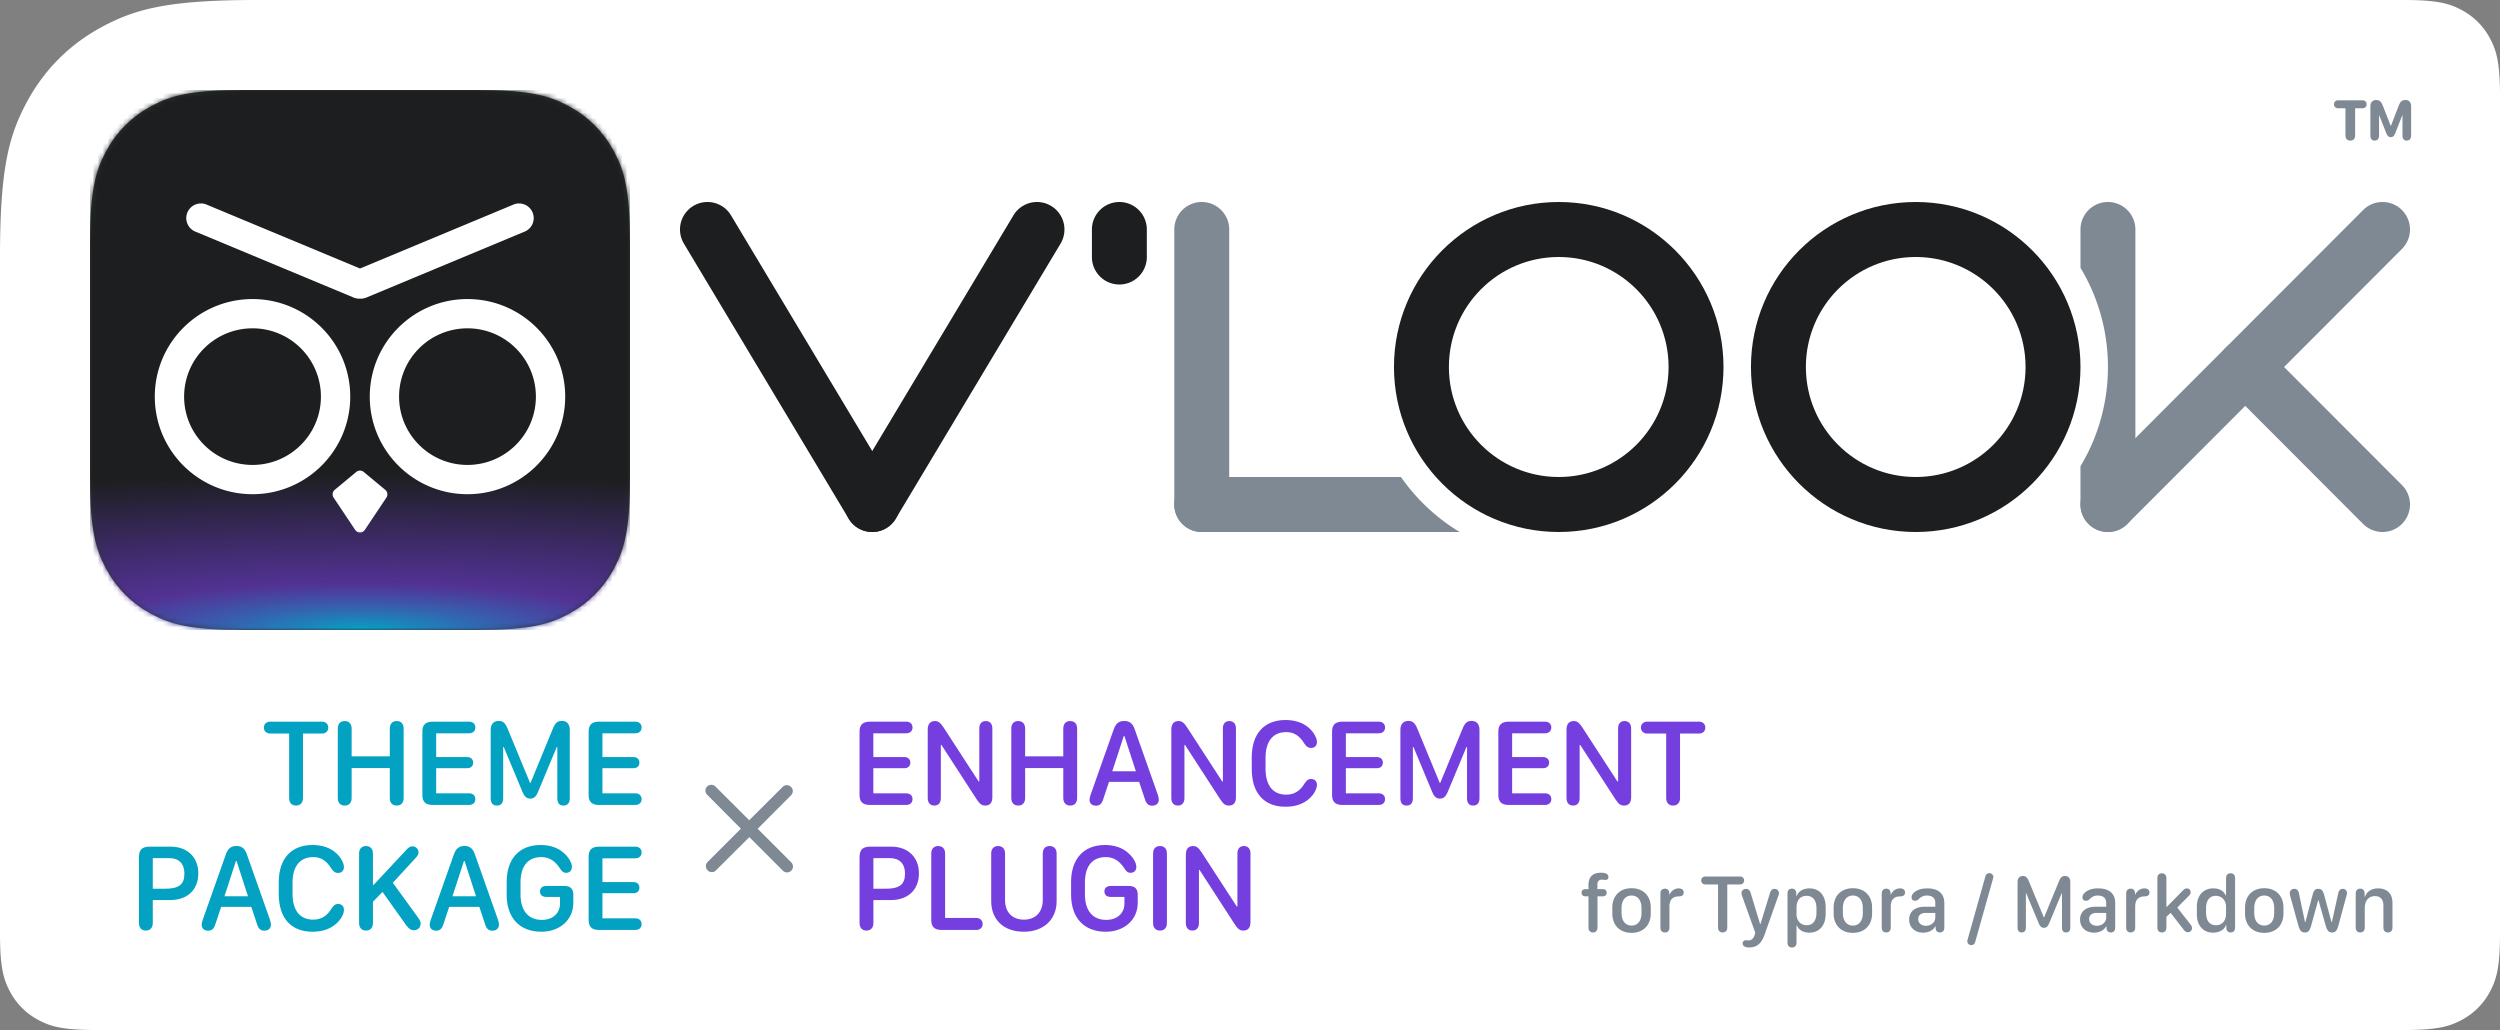<svg width="500" height="206" viewBox="0 0 500 206" xmlns="http://www.w3.org/2000/svg" xmlns:xlink="http://www.w3.org/1999/xlink"><rect x="0" y="0" width="500" height="206" fill="#808080" stroke="none"/><defs><path d="M51.278 0H480.77c6.686 0 9.11.696 11.555 2.003a13.63 13.63 0 0 1 5.67 5.67c1.308 2.445 2.004 4.87 2.004 11.556v167.542c0 6.686-.696 9.11-2.003 11.555a13.63 13.63 0 0 1-5.67 5.67c-2.445 1.308-4.87 2.004-11.556 2.004H19.229c-6.686 0-9.11-.696-11.555-2.003a13.63 13.63 0 0 1-5.67-5.67C.695 195.881 0 193.456 0 186.77V51.278c0-17.83 1.857-24.296 5.343-30.815 3.486-6.518 8.602-11.634 15.12-15.12C26.982 1.857 33.447 0 51.278 0z" id="a"/><path d="M30.767 0h46.466C87.93 0 91.81 1.114 95.722 3.206c3.911 2.091 6.98 5.161 9.072 9.072 2.092 3.911 3.206 7.79 3.206 18.49v46.465c0 10.698-1.114 14.578-3.206 18.489-2.091 3.911-5.161 6.98-9.072 9.072-3.911 2.092-7.79 3.206-18.49 3.206H30.768c-10.698 0-14.578-1.114-18.489-3.206-3.911-2.091-6.98-5.161-9.072-9.072C1.114 91.81 0 87.932 0 77.232V30.768C0 20.07 1.114 16.19 3.206 12.278c2.091-3.911 5.161-6.98 9.072-9.072C16.19 1.114 20.068 0 30.768 0z" id="b"/><radialGradient cy="100%" fx="50%" fy="100%" r="72.558%" gradientTransform="matrix(0 -1 2.399 0 -1.9 1.5)" id="d"><stop stop-color="#04A2C2" offset="0%"/><stop stop-color="#753FE0" stop-opacity=".6" offset="30.303%"/><stop stop-color="#753FE0" stop-opacity=".35" offset="59.775%"/><stop stop-color="#753FE0" stop-opacity="0" offset="100%"/></radialGradient></defs><g fill="none" xlink:href="#a" fill-rule="evenodd"><use fill="#FFF" xlink:href="#a"/><path d="M48.767 18h46.466c10.698 0 14.578 1.114 18.489 3.206 3.911 2.091 6.98 5.161 9.072 9.072 2.092 3.911 3.206 7.79 3.206 18.49v46.465c0 10.698-1.114 14.578-3.206 18.489-2.091 3.911-5.161 6.98-9.072 9.072-3.911 2.092-7.79 3.206-18.49 3.206H48.768c-10.698 0-14.578-1.114-18.489-3.206-3.911-2.091-6.98-5.161-9.072-9.072-2.092-3.911-3.206-7.79-3.206-18.49V48.768c0-10.698 1.114-14.578 3.206-18.489 2.091-3.911 5.161-6.98 9.072-9.072C34.19 19.114 38.068 18 48.768 18z" fill="#303438"/><path d="M72.965 94.39l4.304 3.581a1.17 1.17 0 0 1 .225 1.55l-4.305 6.447a1.17 1.17 0 0 1-1.946 0l-4.305-6.447a1.17 1.17 0 0 1 .225-1.55l4.304-3.582a1.17 1.17 0 0 1 1.498 0zM50.719 59.812c10.793 0 19.543 8.736 19.543 19.513 0 10.777-8.75 19.514-19.543 19.514s-19.543-8.737-19.543-19.514 8.75-19.513 19.543-19.513zm42.994 0c10.793 0 19.543 8.736 19.543 19.513 0 10.777-8.75 19.514-19.543 19.514S74.17 90.103 74.17 79.326s8.75-19.513 19.543-19.513zM50.72 65.667c-7.555 0-13.68 6.115-13.68 13.66 0 7.543 6.125 13.659 13.68 13.659s13.68-6.116 13.68-13.66c0-7.544-6.125-13.66-13.68-13.66zm42.994 0c-7.555 0-13.68 6.115-13.68 13.66 0 7.543 6.125 13.659 13.68 13.659s13.68-6.116 13.68-13.66c0-7.544-6.125-13.66-13.68-13.66zm9.136-24.73a2.934 2.934 0 0 1 3.835 1.444 2.924 2.924 0 0 1-1.417 3.89L73.61 59.461l-.06.027a2.92 2.92 0 0 1-1.334.243c-.443.024-.9-.053-1.333-.243l-.044-.02-.032-.014L39.164 46.27a2.924 2.924 0 0 1-1.417-3.89 2.934 2.934 0 0 1 3.835-1.444l.06.028L72.215 53.7l30.574-12.736z" fill="#FFF"/><g transform="translate(18 18)"><mask id="c" fill="#fff"><use xlink:href="#b"/></mask><g mask="url(#c)"><path fill="#1C1E1F" d="M0 0h108v108H0z"/><path fill="url(#d)" d="M0 64.8h108V108H0z"/></g><g mask="url(#c)" fill="#FFF"><path d="M54.749 76.39l4.304 3.581a1.17 1.17 0 0 1 .225 1.55l-4.305 6.447a1.17 1.17 0 0 1-1.946 0l-4.305-6.447a1.17 1.17 0 0 1 .225-1.55l4.304-3.582a1.17 1.17 0 0 1 1.498 0zM32.503 41.812c10.793 0 19.543 8.736 19.543 19.513 0 10.777-8.75 19.514-19.543 19.514S12.96 72.103 12.96 61.326s8.75-19.513 19.543-19.513zm42.994 0c10.793 0 19.543 8.736 19.543 19.513 0 10.777-8.75 19.514-19.543 19.514s-19.543-8.737-19.543-19.514 8.75-19.513 19.543-19.513zm-42.994 5.854c-7.555 0-13.68 6.115-13.68 13.66 0 7.543 6.125 13.659 13.68 13.659s13.68-6.116 13.68-13.66c0-7.544-6.125-13.66-13.68-13.66zm42.994 0c-7.555 0-13.68 6.115-13.68 13.66 0 7.543 6.125 13.659 13.68 13.659s13.68-6.116 13.68-13.66c0-7.544-6.125-13.66-13.68-13.66zm9.136-24.73a2.934 2.934 0 0 1 3.835 1.444 2.924 2.924 0 0 1-1.417 3.89l-31.658 13.19-.06.027a2.92 2.92 0 0 1-1.334.243c-.443.024-.9-.053-1.333-.243l-.044-.02-.032-.014L20.948 28.27a2.924 2.924 0 0 1-1.417-3.89 2.934 2.934 0 0 1 3.835-1.444l.06.028L54 35.7l30.574-12.736z"/></g></g><g fill-rule="nonzero"><path d="M445.164 69.511a5.487 5.487 0 0 1 7.569-.19l.198.19 27.46 27.5a5.505 5.505 0 0 1 0 7.777 5.487 5.487 0 0 1-7.568.19l-.199-.19-27.46-27.5a5.505 5.505 0 0 1 0-7.777z" fill="#7F8994"/><path d="M480.391 42.012a5.487 5.487 0 0 0-7.568-.19l-.199.19-54.92 54.998a5.505 5.505 0 0 0 0 7.778 5.487 5.487 0 0 0 7.568.19l.199-.19 54.92-54.998a5.505 5.505 0 0 0 0-7.778z" fill="#7F8994"/><path d="M210.223 41.185a5.488 5.488 0 0 0-7.4 1.673l-.135.213-32.952 54.999a5.504 5.504 0 0 0 1.883 7.545 5.488 5.488 0 0 0 7.401-1.673l.135-.213 32.952-54.999a5.504 5.504 0 0 0-1.884-7.545z" fill="#1C1E1F"/><path d="M138.667 41.185a5.488 5.488 0 0 1 7.401 1.673l.134.213 32.953 54.999a5.504 5.504 0 0 1-1.884 7.545 5.488 5.488 0 0 1-7.401-1.673l-.134-.213-32.953-54.999a5.504 5.504 0 0 1 1.884-7.545z" fill="#1C1E1F"/><path d="M240.35 40.4a5.496 5.496 0 0 0-5.487 5.262l-.005.239v54.998c0 3.038 2.459 5.5 5.492 5.5a5.496 5.496 0 0 0 5.487-5.261l.005-.239V45.901c0-3.038-2.459-5.5-5.492-5.5z" fill="#7F8994"/><path d="M223.874 40.4a5.496 5.496 0 0 0-5.487 5.262l-.005.239v5.5c0 3.037 2.458 5.5 5.492 5.5a5.496 5.496 0 0 0 5.487-5.262l.005-.238v-5.5c0-3.038-2.46-5.5-5.492-5.5z" fill="#1C1E1F"/><path d="M421.587 40.4a5.496 5.496 0 0 1 5.492 5.5v55l-.005.238a5.496 5.496 0 0 1-5.487 5.261 5.496 5.496 0 0 1-5.492-5.5v-7.658a38.36 38.36 0 0 0 5.492-19.841 38.36 38.36 0 0 0-5.491-19.84V45.9l.004-.238a5.496 5.496 0 0 1 5.487-5.261zM280.193 95.4a38.684 38.684 0 0 0 11.741 11H240.35l-.238-.006a5.497 5.497 0 0 1-5.254-5.495c0-3.037 2.459-5.5 5.492-5.5z" fill="#7F8994"/><path d="M311.746 40.4c-18.199 0-32.952 14.775-32.952 33s14.753 33 32.952 33c18.2 0 32.953-14.775 32.953-33s-14.754-33-32.953-33zm0 11c12.133 0 21.969 9.85 21.969 22s-9.836 22-21.969 22c-12.132 0-21.968-9.85-21.968-22s9.836-22 21.968-22zM383.143 40.4c-18.199 0-32.952 14.775-32.952 33s14.753 33 32.952 33c18.2 0 32.952-14.775 32.952-33s-14.753-33-32.952-33zm0 11c12.133 0 21.968 9.85 21.968 22s-9.835 22-21.968 22-21.968-9.85-21.968-22 9.835-22 21.968-22z" fill="#1C1E1F"/></g><g fill="#7F8994" fill-rule="nonzero"><path d="M470.057 28.121c.603 0 .972-.387.972-1.02v-5.449h1.53c.445 0 .773-.34.773-.79 0-.458-.328-.798-.773-.798h-4.987c-.445 0-.779.34-.779.797 0 .451.334.791.78.791h1.517v5.45c0 .632.363 1.02.967 1.02zM474.926 28.121c.562 0 .885-.369.885-1.008v-4.025h.046l1.4 3.562c.23.586.505.786.903.786.393 0 .662-.188.89-.786l1.395-3.562h.053v4.025c0 .657.293 1.008.844 1.008.562 0 .885-.369.885-1.008v-5.86c0-.796-.416-1.253-1.143-1.253-.65 0-1.031.293-1.348 1.143l-1.547 4.002h-.064l-1.553-3.997c-.31-.837-.715-1.148-1.336-1.148-.715 0-1.16.475-1.16 1.254v5.86c0 .656.293 1.007.85 1.007z"/></g><g fill-rule="nonzero"><g fill="#04A2C2"><path d="M59.207 161.114c.854 0 1.391-.574 1.391-1.49V146.71h3.797c.757 0 1.257-.476 1.257-1.184s-.5-1.196-1.257-1.196H54.043c-.744 0-1.27.488-1.27 1.196 0 .696.526 1.184 1.27 1.184h3.784v12.915c0 .928.525 1.49 1.38 1.49zM79.348 161.114c.867 0 1.38-.561 1.38-1.514v-13.879c0-.952-.513-1.513-1.38-1.513-.878 0-1.391.561-1.391 1.513v5.542h-7.63v-5.542c0-.952-.512-1.513-1.379-1.513-.879 0-1.392.561-1.392 1.513v13.88c0 .952.513 1.513 1.392 1.513.867 0 1.38-.561 1.38-1.514v-5.993h7.629v5.993c0 .953.513 1.514 1.391 1.514zM84.475 159.015c0 1.367.66 1.977 2.1 1.977h7.214c.782 0 1.282-.452 1.282-1.16 0-.72-.5-1.171-1.282-1.171h-6.555v-5.018h6.201c.72 0 1.197-.427 1.197-1.11 0-.684-.476-1.123-1.197-1.123h-6.2v-4.749h6.579c.757 0 1.257-.452 1.257-1.16s-.5-1.171-1.257-1.171h-7.239c-1.44 0-2.1.622-2.1 1.977v12.708zM99.38 161.114c.818 0 1.257-.513 1.257-1.477v-10.242h.11l3.711 8.9c.44 1.074.891 1.428 1.6 1.428.695 0 1.135-.342 1.586-1.429l3.711-8.899h.11v10.242c0 .977.415 1.477 1.22 1.477.83 0 1.27-.513 1.27-1.477v-13.672c0-1.135-.573-1.782-1.562-1.782-.903 0-1.367.379-1.88 1.697l-4.407 10.705h-.097l-4.42-10.693c-.512-1.318-1-1.709-1.867-1.709-.989 0-1.587.66-1.587 1.782v13.672c0 .977.427 1.477 1.245 1.477zM117.727 159.015c0 1.367.66 1.977 2.1 1.977h7.214c.782 0 1.282-.452 1.282-1.16 0-.72-.5-1.171-1.282-1.171h-6.555v-5.018h6.201c.72 0 1.197-.427 1.197-1.11 0-.684-.477-1.123-1.197-1.123h-6.2v-4.749h6.579c.757 0 1.257-.452 1.257-1.16s-.5-1.171-1.257-1.171h-7.24c-1.44 0-2.099.622-2.099 1.977v12.708zM29.165 186.114c.88 0 1.392-.562 1.392-1.514v-4.59h3.503c3.406 0 5.603-2.038 5.603-5.346 0-3.21-2.185-5.335-5.53-5.335h-4.138c-1.586 0-2.209.599-2.209 2.149V184.6c0 .952.513 1.514 1.38 1.514zm1.392-8.362v-6.128h3.308c1.917 0 3.015 1.123 3.015 3.064 0 2.27-1.11 3.064-4.016 3.064h-2.307zM41.629 186.138c.744 0 1.16-.366 1.452-1.318l1.148-3.442h6.03l1.148 3.442c.28.94.72 1.318 1.464 1.318.794 0 1.319-.463 1.319-1.196 0-.305-.073-.635-.208-1.037l-4.577-12.952c-.415-1.233-1.014-1.758-2.124-1.758-1.111 0-1.71.537-2.137 1.758l-4.577 12.952c-.159.463-.232.78-.232 1.074 0 .708.525 1.16 1.294 1.16zm3.259-6.884l2.295-7.044h.134l2.283 7.044h-4.712zM55.752 178.826c0 4.773 2.442 7.52 6.75 7.52 2.015 0 3.638-.586 4.798-1.66.916-.818 1.49-1.905 1.49-2.722 0-.708-.452-1.172-1.185-1.172-.512 0-.83.232-1.27.866-.903 1.55-2.111 2.27-3.698 2.27-2.649 0-4.126-1.842-4.126-5.175v-2.221c0-3.26 1.49-5.115 4.126-5.115 1.563 0 2.686.732 3.65 2.32.44.646.793.854 1.33.854.696 0 1.172-.452 1.172-1.172 0-.733-.512-1.77-1.33-2.588-1.184-1.196-2.881-1.831-4.956-1.831-4.285 0-6.75 2.77-6.75 7.446v2.38zM82.742 186.053c.818 0 1.38-.55 1.38-1.33 0-.416-.123-.696-.684-1.453l-4.87-6.714 4.504-4.907c.5-.537.634-.794.634-1.16 0-.684-.525-1.22-1.22-1.22-.428 0-.77.195-1.245.732l-6.507 6.97h-.146v-6.25c0-.952-.513-1.514-1.38-1.514-.879 0-1.391.562-1.391 1.514v13.88c0 .951.525 1.513 1.404 1.513.866 0 1.367-.562 1.367-1.514v-4.248l1.916-1.965 4.76 6.69c.501.683.953.976 1.478.976zM87.234 186.138c.745 0 1.16-.366 1.453-1.318l1.147-3.442h6.03l1.148 3.442c.28.94.72 1.318 1.465 1.318.793 0 1.318-.463 1.318-1.196 0-.305-.073-.635-.207-1.037l-4.578-12.952c-.415-1.233-1.013-1.758-2.124-1.758-1.11 0-1.709.537-2.136 1.758l-4.578 12.952c-.159.463-.232.78-.232 1.074 0 .708.525 1.16 1.294 1.16zm3.26-6.884l2.294-7.044h.135l2.282 7.044h-4.712zM101.333 178.924c0 4.65 2.588 7.422 6.934 7.422 3.723 0 6.396-2.405 6.396-5.774v-1.587c0-1.233-.561-1.794-1.818-1.794h-3.565c-.806 0-1.282.403-1.282 1.098 0 .696.476 1.099 1.282 1.099h2.722v1.306c0 1.965-1.452 3.284-3.65 3.284-2.685 0-4.248-1.856-4.248-5.066v-2.442c0-3.259 1.502-5.053 4.163-5.053 1.733 0 2.869.903 3.845 2.441.342.513.647.708 1.11.708.697 0 1.16-.464 1.16-1.184 0-.806-.61-1.868-1.537-2.71-1.16-1.098-2.784-1.672-4.737-1.672-4.26 0-6.775 2.783-6.775 7.385v2.54zM117.727 184.014c0 1.368.66 1.978 2.1 1.978h7.214c.782 0 1.282-.452 1.282-1.16 0-.72-.5-1.172-1.282-1.172h-6.555v-5.017h6.201c.72 0 1.197-.427 1.197-1.11 0-.684-.477-1.124-1.197-1.124h-6.2v-4.748h6.579c.757 0 1.257-.452 1.257-1.16s-.5-1.172-1.257-1.172h-7.24c-1.44 0-2.099.623-2.099 1.978v12.707z"/></g><g fill="#7F8994"><path d="M319.503 185.489v-6.217h1.033c.505 0 .798-.277.798-.725 0-.455-.293-.724-.798-.724h-1.058v-.822c0-.74.293-1.066.88-1.066.35 0 .439.049.756.049.35 0 .578-.236.578-.602 0-.236-.114-.432-.326-.586-.244-.163-.618-.253-1.106-.253-1.71 0-2.564.79-2.564 2.523v.757h-.586c-.504 0-.797.269-.797.724 0 .456.3.725.797.725h.586v6.217c0 .635.334 1 .903 1 .57 0 .904-.365.904-1zM326.314 177.644c-2.246 0-3.85 1.432-3.85 3.882v1.147c0 2.482 1.604 3.898 3.85 3.898 2.238 0 3.841-1.416 3.841-3.898v-1.155c0-2.442-1.603-3.874-3.84-3.874zm0 1.465c1.237 0 1.986.968 1.986 2.498v1.001c0 1.554-.749 2.507-1.986 2.507-1.229 0-2.002-.953-2.002-2.507v-1c0-1.53.773-2.5 2.002-2.5zM333.89 185.489v-4.175c0-1.35.627-2.018 1.856-2.034.31-.008.545-.057.708-.171.195-.13.293-.334.293-.619 0-.268-.106-.488-.301-.618-.163-.13-.399-.195-.684-.195-.797 0-1.448.415-1.839 1.228h-.065v-.26c-.024-.578-.334-.912-.87-.912-.57 0-.904.367-.904 1.001v6.755c0 .635.317 1 .895 1 .578 0 .912-.365.912-1zM344.527 186.49c.57 0 .928-.383.928-.993v-8.61h2.53c.505 0 .839-.317.839-.79 0-.471-.334-.797-.838-.797h-6.901c-.497 0-.847.326-.847.798 0 .464.35.79.847.79h2.522v8.61c0 .618.35.992.92.992zM348.523 188.679a.67.67 0 0 0 .203.488c.212.212.594.326 1.075.326 1.554 0 2.482-.749 3.133-2.604l2.726-7.715c.081-.236.122-.407.122-.553 0-.489-.374-.847-.87-.847-.465 0-.766.285-.929.88l-1.888 6.151h-.073l-1.872-6.152c-.162-.594-.472-.879-.944-.879-.52 0-.903.366-.903.855 0 .146.033.325.106.545l2.637 7.348c0 .041-.106.456-.122.48-.196.66-.651 1.083-1.172 1.083-.212 0-.367-.033-.513-.033-.431 0-.716.253-.716.627zM359.306 188.5v-3.385h.09c.382.903 1.269 1.416 2.449 1.416 2.034 0 3.288-1.425 3.288-3.76v-1.343c0-2.327-1.237-3.751-3.248-3.751-1.22 0-2.189.57-2.539 1.497h-.09v-.53c-.024-.585-.34-.91-.886-.91-.562 0-.87.358-.87 1v9.766c0 .643.325 1.001.894 1.001.578 0 .912-.358.912-1.001zm0-5.672v-1.319c0-1.472.757-2.343 2.002-2.343 1.27 0 1.985.903 1.985 2.514v.847c0 1.595-.716 2.514-1.96 2.514-1.205 0-2.027-.887-2.027-2.213zM370.577 177.644c-2.246 0-3.85 1.432-3.85 3.882v1.147c0 2.482 1.604 3.898 3.85 3.898 2.238 0 3.841-1.416 3.841-3.898v-1.155c0-2.442-1.603-3.874-3.841-3.874zm0 1.465c1.237 0 1.986.968 1.986 2.498v1.001c0 1.554-.75 2.507-1.986 2.507-1.229 0-2.002-.953-2.002-2.507v-1c0-1.53.773-2.5 2.002-2.5zM378.153 185.489v-4.175c0-1.35.627-2.018 1.856-2.034.31-.008.545-.057.708-.171.195-.13.293-.334.293-.619 0-.268-.106-.488-.301-.618-.163-.13-.4-.195-.684-.195-.797 0-1.448.415-1.84 1.228h-.064v-.26c-.025-.578-.334-.912-.871-.912-.57 0-.903.367-.903 1.001v6.755c0 .635.317 1 .895 1 .578 0 .911-.365.911-1zM387.04 185.294h.09v.382c.04.513.358.814.854.814.562 0 .879-.358.879-.977v-4.923c0-1.872-1.213-2.913-3.385-2.913-.896 0-1.58.154-2.1.439-.724.39-1.066.879-1.066 1.375 0 .39.26.66.66.66.308 0 .52-.082.74-.294.496-.504.968-.748 1.652-.748 1.098 0 1.692.504 1.692 1.473v.765h-2.148c-1.92.008-3.076.976-3.076 2.563 0 1.563 1.13 2.62 2.807 2.62 1.066 0 1.93-.439 2.401-1.236zm-3.393-1.473c0-.79.553-1.237 1.513-1.237h1.896v.927c0 .928-.805 1.644-1.855 1.644-.928 0-1.554-.537-1.554-1.334zM395.023 188.443l3.597-12.76c.025-.065.041-.18.05-.269.007-.423-.35-.781-.798-.781-.375 0-.676.22-.773.57l-3.59 12.76a.78.78 0 0 0 .749 1.058c.367 0 .668-.22.765-.578zM404.341 186.49c.546 0 .839-.342.839-.985v-6.828h.073l2.474 5.933c.293.716.594.952 1.066.952.464 0 .757-.228 1.058-.952l2.474-5.933h.073v6.828c0 .651.277.985.814.985.553 0 .846-.342.846-.985v-9.114c0-.757-.382-1.188-1.041-1.188-.603 0-.912.252-1.254 1.13l-2.937 7.138h-.066l-2.946-7.13c-.341-.878-.667-1.138-1.245-1.138-.659 0-1.058.439-1.058 1.188v9.114c0 .651.285.985.83.985zM421.22 185.294h.09v.382c.04.513.357.814.854.814.561 0 .879-.358.879-.977v-4.923c0-1.872-1.213-2.913-3.386-2.913-.895 0-1.579.154-2.1.439-.724.39-1.065.879-1.065 1.375 0 .39.26.66.659.66.309 0 .52-.082.74-.294.497-.504.969-.748 1.652-.748 1.099 0 1.693.504 1.693 1.473v.765h-2.148c-1.921.008-3.077.976-3.077 2.563 0 1.563 1.132 2.62 2.808 2.62 1.066 0 1.929-.439 2.4-1.236zm-3.394-1.473c0-.79.554-1.237 1.514-1.237h1.896v.927c0 .928-.806 1.644-1.855 1.644-.928 0-1.555-.537-1.555-1.334zM427.038 185.489v-4.175c0-1.35.627-2.018 1.856-2.034.31-.008.545-.057.708-.171.195-.13.293-.334.293-.619 0-.268-.106-.488-.301-.618-.163-.13-.399-.195-.684-.195-.797 0-1.448.415-1.84 1.228h-.064v-.26c-.025-.578-.334-.912-.87-.912-.57 0-.904.367-.904 1.001v6.755c0 .635.317 1 .895 1 .578 0 .911-.365.911-1zM433.28 185.489v-2.124l.838-.798 2.645 3.402c.26.334.513.48.814.48.456 0 .83-.382.83-.83 0-.228-.106-.48-.317-.74l-2.629-3.37 2.336-2.368c.236-.244.334-.455.334-.7a.731.731 0 0 0-.757-.756c-.277 0-.513.122-.806.423l-3.198 3.255h-.09v-5.705c0-.634-.333-1-.903-1-.578 0-.903.366-.903 1v9.831c0 .635.333 1 .911 1 .57 0 .895-.365.895-1zM445.17 185.041h.09v.53c.032.585.35.919.878.919.57 0 .88-.358.88-1.001v-9.83c0-.635-.326-1.002-.904-1.002-.578 0-.903.367-.903 1.001v3.426h-.09c-.334-.879-1.27-1.407-2.466-1.407-2.002 0-3.288 1.432-3.288 3.678v1.497c0 2.246 1.262 3.679 3.256 3.679 1.245 0 2.286-.61 2.547-1.49zm-3.955-2.457v-.96c0-1.539.716-2.458 1.937-2.458 1.212 0 2.059.911 2.059 2.213v1.327c0 1.44-.782 2.344-2.019 2.344-1.245 0-1.977-.912-1.977-2.466zM452.852 177.644c-2.246 0-3.85 1.432-3.85 3.882v1.147c0 2.482 1.604 3.898 3.85 3.898 2.238 0 3.841-1.416 3.841-3.898v-1.155c0-2.442-1.603-3.874-3.84-3.874zm0 1.465c1.237 0 1.986.968 1.986 2.498v1.001c0 1.554-.749 2.507-1.986 2.507-1.229 0-2.002-.953-2.002-2.507v-1c0-1.53.773-2.5 2.002-2.5zM459.631 184.96c.318 1.18.643 1.53 1.335 1.53.691 0 .993-.326 1.31-1.53l1.359-4.915h.065l1.392 4.915c.325 1.204.659 1.53 1.343 1.53.642 0 .968-.334 1.285-1.53l1.587-5.867c.065-.22.09-.375.09-.497 0-.488-.35-.83-.88-.83-.439 0-.756.334-.878.92l-1.261 5.72h-.082l-1.44-5.322c-.277-1.025-.562-1.318-1.188-1.318-.635 0-.912.293-1.18 1.318l-1.408 5.323h-.082l-1.204-5.705c-.114-.61-.44-.936-.912-.936-.553 0-.927.366-.927.895 0 .122.024.269.073.488l1.603 5.811zM478.495 185.497v-4.899c0-1.855-1.058-2.921-2.897-2.921-1.286 0-2.238.626-2.588 1.676h-.09v-.692c-.016-.594-.333-.928-.878-.928-.554 0-.896.367-.896.977v6.779c0 .635.326 1 .904 1 .57 0 .903-.365.903-1v-3.874c0-1.489.79-2.392 2.035-2.392 1.09 0 1.692.667 1.692 1.88v4.386c0 .635.334 1 .912 1 .57 0 .903-.357.903-.992z"/></g><path d="M143.19 174.076l6.674-6.653 6.714 6.714c.447.468 1.2.468 1.668 0a1.167 1.167 0 0 0 0-1.669l-6.714-6.713 6.673-6.694c.468-.468.488-1.22 0-1.668a1.156 1.156 0 0 0-1.688 0l-6.674 6.653-6.754-6.735a1.167 1.167 0 0 0-1.668 0c-.468.448-.448 1.2.02 1.648l6.734 6.775-6.653 6.653c-.468.448-.468 1.22.02 1.689.469.468 1.201.468 1.649 0z" fill="#7F8994"/><g fill="#753FE0"><path d="M171.91 159.015c0 1.367.658 1.977 2.099 1.977h7.214c.781 0 1.282-.452 1.282-1.16 0-.72-.5-1.171-1.282-1.171h-6.555v-5.018h6.201c.72 0 1.196-.427 1.196-1.11 0-.684-.476-1.123-1.196-1.123h-6.201v-4.749h6.58c.756 0 1.257-.452 1.257-1.16s-.5-1.171-1.257-1.171h-7.24c-1.44 0-2.099.622-2.099 1.977v12.708zM188.169 159.637v-10.644h.122l7.02 10.84c.646.976 1.037 1.281 1.757 1.281.928 0 1.404-.586 1.404-1.672v-13.757c0-.916-.489-1.477-1.319-1.477s-1.294.561-1.294 1.477v10.607h-.134l-6.958-10.717c-.598-.904-1.025-1.367-1.746-1.367-.976 0-1.477.598-1.477 1.72v13.71c0 .915.489 1.476 1.319 1.476s1.306-.561 1.306-1.477zM214.048 161.114c.867 0 1.38-.561 1.38-1.514v-13.879c0-.952-.513-1.513-1.38-1.513-.88 0-1.392.561-1.392 1.513v5.542h-7.63v-5.542c0-.952-.512-1.513-1.379-1.513-.878 0-1.391.561-1.391 1.513v13.88c0 .952.513 1.513 1.391 1.513.867 0 1.38-.561 1.38-1.514v-5.993h7.63v5.993c0 .953.512 1.514 1.39 1.514zM219.2 161.139c.744 0 1.159-.367 1.452-1.319l1.147-3.442h6.03l1.148 3.442c.28.94.72 1.319 1.465 1.319.793 0 1.318-.464 1.318-1.197 0-.305-.073-.634-.207-1.037l-4.578-12.952c-.415-1.233-1.013-1.758-2.124-1.758-1.11 0-1.709.537-2.136 1.758l-4.578 12.952c-.159.464-.232.78-.232 1.074 0 .708.525 1.16 1.294 1.16zm3.258-6.885l2.295-7.044h.135l2.282 7.044h-4.712zM236.887 159.637v-10.644h.122l7.02 10.84c.646.976 1.037 1.281 1.757 1.281.928 0 1.404-.586 1.404-1.672v-13.757c0-.916-.488-1.477-1.318-1.477-.83 0-1.294.561-1.294 1.477v10.607h-.135l-6.958-10.717c-.598-.904-1.025-1.367-1.745-1.367-.977 0-1.477.598-1.477 1.72v13.71c0 .915.488 1.476 1.318 1.476.83 0 1.306-.561 1.306-1.477zM250.352 153.827c0 4.773 2.44 7.52 6.75 7.52 2.014 0 3.638-.587 4.797-1.661.916-.818 1.49-1.904 1.49-2.722 0-.708-.452-1.172-1.184-1.172-.513 0-.83.232-1.27.867-.903 1.55-2.112 2.27-3.699 2.27-2.649 0-4.126-1.843-4.126-5.176v-2.221c0-3.26 1.49-5.115 4.126-5.115 1.563 0 2.686.732 3.65 2.32.44.646.794.854 1.33.854.697 0 1.173-.452 1.173-1.172 0-.733-.513-1.77-1.331-2.588-1.184-1.196-2.88-1.831-4.956-1.831-4.285 0-6.75 2.771-6.75 7.446v2.38zM266.416 159.015c0 1.367.66 1.977 2.1 1.977h7.214c.781 0 1.282-.452 1.282-1.16 0-.72-.5-1.171-1.282-1.171h-6.555v-5.018h6.2c.721 0 1.197-.427 1.197-1.11 0-.684-.476-1.123-1.196-1.123h-6.201v-4.749h6.58c.756 0 1.257-.452 1.257-1.16s-.5-1.171-1.258-1.171h-7.238c-1.44 0-2.1.622-2.1 1.977v12.708zM281.32 161.114c.819 0 1.258-.513 1.258-1.477v-10.242h.11l3.71 8.9c.44 1.074.892 1.428 1.6 1.428.696 0 1.135-.342 1.587-1.429l3.71-8.899h.11v10.242c0 .977.416 1.477 1.221 1.477.83 0 1.27-.513 1.27-1.477v-13.672c0-1.135-.574-1.782-1.563-1.782-.903 0-1.367.379-1.88 1.697l-4.406 10.705h-.098l-4.419-10.693c-.513-1.318-1-1.709-1.867-1.709-.99 0-1.587.66-1.587 1.782v13.672c0 .977.427 1.477 1.245 1.477zM299.668 159.015c0 1.367.659 1.977 2.1 1.977h7.214c.781 0 1.282-.452 1.282-1.16 0-.72-.5-1.171-1.282-1.171h-6.555v-5.018h6.2c.721 0 1.197-.427 1.197-1.11 0-.684-.476-1.123-1.196-1.123h-6.201v-4.749h6.58c.756 0 1.257-.452 1.257-1.16s-.5-1.171-1.258-1.171h-7.239c-1.44 0-2.1.622-2.1 1.977v12.708zM315.928 159.637v-10.644h.122l7.019 10.84c.647.976 1.037 1.281 1.758 1.281.927 0 1.403-.586 1.403-1.672v-13.757c0-.916-.488-1.477-1.318-1.477-.83 0-1.294.561-1.294 1.477v10.607h-.134l-6.958-10.717c-.598-.904-1.026-1.367-1.746-1.367-.976 0-1.477.598-1.477 1.72v13.71c0 .915.488 1.476 1.318 1.476.83 0 1.307-.561 1.307-1.477zM334.617 161.114c.854 0 1.391-.574 1.391-1.49V146.71h3.797c.756 0 1.257-.476 1.257-1.184s-.5-1.196-1.257-1.196h-10.352c-.745 0-1.27.488-1.27 1.196 0 .696.525 1.184 1.27 1.184h3.784v12.915c0 .928.525 1.49 1.38 1.49zM173.289 186.114c.878 0 1.391-.562 1.391-1.514v-4.59h3.504c3.405 0 5.603-2.038 5.603-5.346 0-3.21-2.185-5.335-5.53-5.335h-4.138c-1.587 0-2.21.599-2.21 2.149V184.6c0 .952.513 1.514 1.38 1.514zm1.391-8.362v-6.128h3.308c1.917 0 3.015 1.123 3.015 3.064 0 2.27-1.11 3.064-4.016 3.064h-2.307zM196.53 184.796c0-.72-.524-1.209-1.293-1.209h-6.214v-12.866c0-.952-.512-1.514-1.379-1.514-.879 0-1.392.562-1.392 1.514v13.293c0 1.368.66 1.978 2.1 1.978h6.885c.769 0 1.294-.476 1.294-1.196zM211.326 180.23v-9.533c0-.928-.537-1.49-1.392-1.49-.867 0-1.38.562-1.38 1.49v9.326c0 2.404-1.464 3.906-3.771 3.906-2.32 0-3.772-1.49-3.772-3.906v-9.326c0-.928-.537-1.49-1.392-1.49-.867 0-1.38.562-1.38 1.49v9.497c0 3.698 2.43 6.152 6.544 6.152 3.943 0 6.543-2.441 6.543-6.116zM214.219 178.924c0 4.65 2.588 7.422 6.933 7.422 3.723 0 6.397-2.405 6.397-5.774v-1.587c0-1.233-.562-1.794-1.82-1.794h-3.564c-.805 0-1.281.403-1.281 1.098 0 .696.476 1.099 1.281 1.099h2.723v1.306c0 1.965-1.453 3.284-3.65 3.284-2.686 0-4.248-1.856-4.248-5.066v-2.442c0-3.259 1.501-5.053 4.162-5.053 1.734 0 2.869.903 3.846 2.441.341.513.646.708 1.11.708.696 0 1.16-.464 1.16-1.184 0-.806-.61-1.868-1.538-2.71-1.16-1.098-2.783-1.672-4.736-1.672-4.26 0-6.775 2.783-6.775 7.385v2.54zM232.004 186.114c.867 0 1.38-.562 1.38-1.514v-13.879c0-.952-.513-1.514-1.38-1.514-.879 0-1.391.562-1.391 1.514v13.88c0 .951.525 1.513 1.391 1.513zM239.792 184.637v-10.645h.122l7.02 10.84c.647.977 1.037 1.282 1.757 1.282.928 0 1.404-.586 1.404-1.672v-13.758c0-.915-.488-1.477-1.318-1.477-.83 0-1.294.562-1.294 1.477v10.608h-.134l-6.958-10.717c-.599-.904-1.026-1.368-1.746-1.368-.977 0-1.477.598-1.477 1.722v13.708c0 .915.488 1.477 1.318 1.477.83 0 1.306-.562 1.306-1.477z"/></g></g></g></svg>